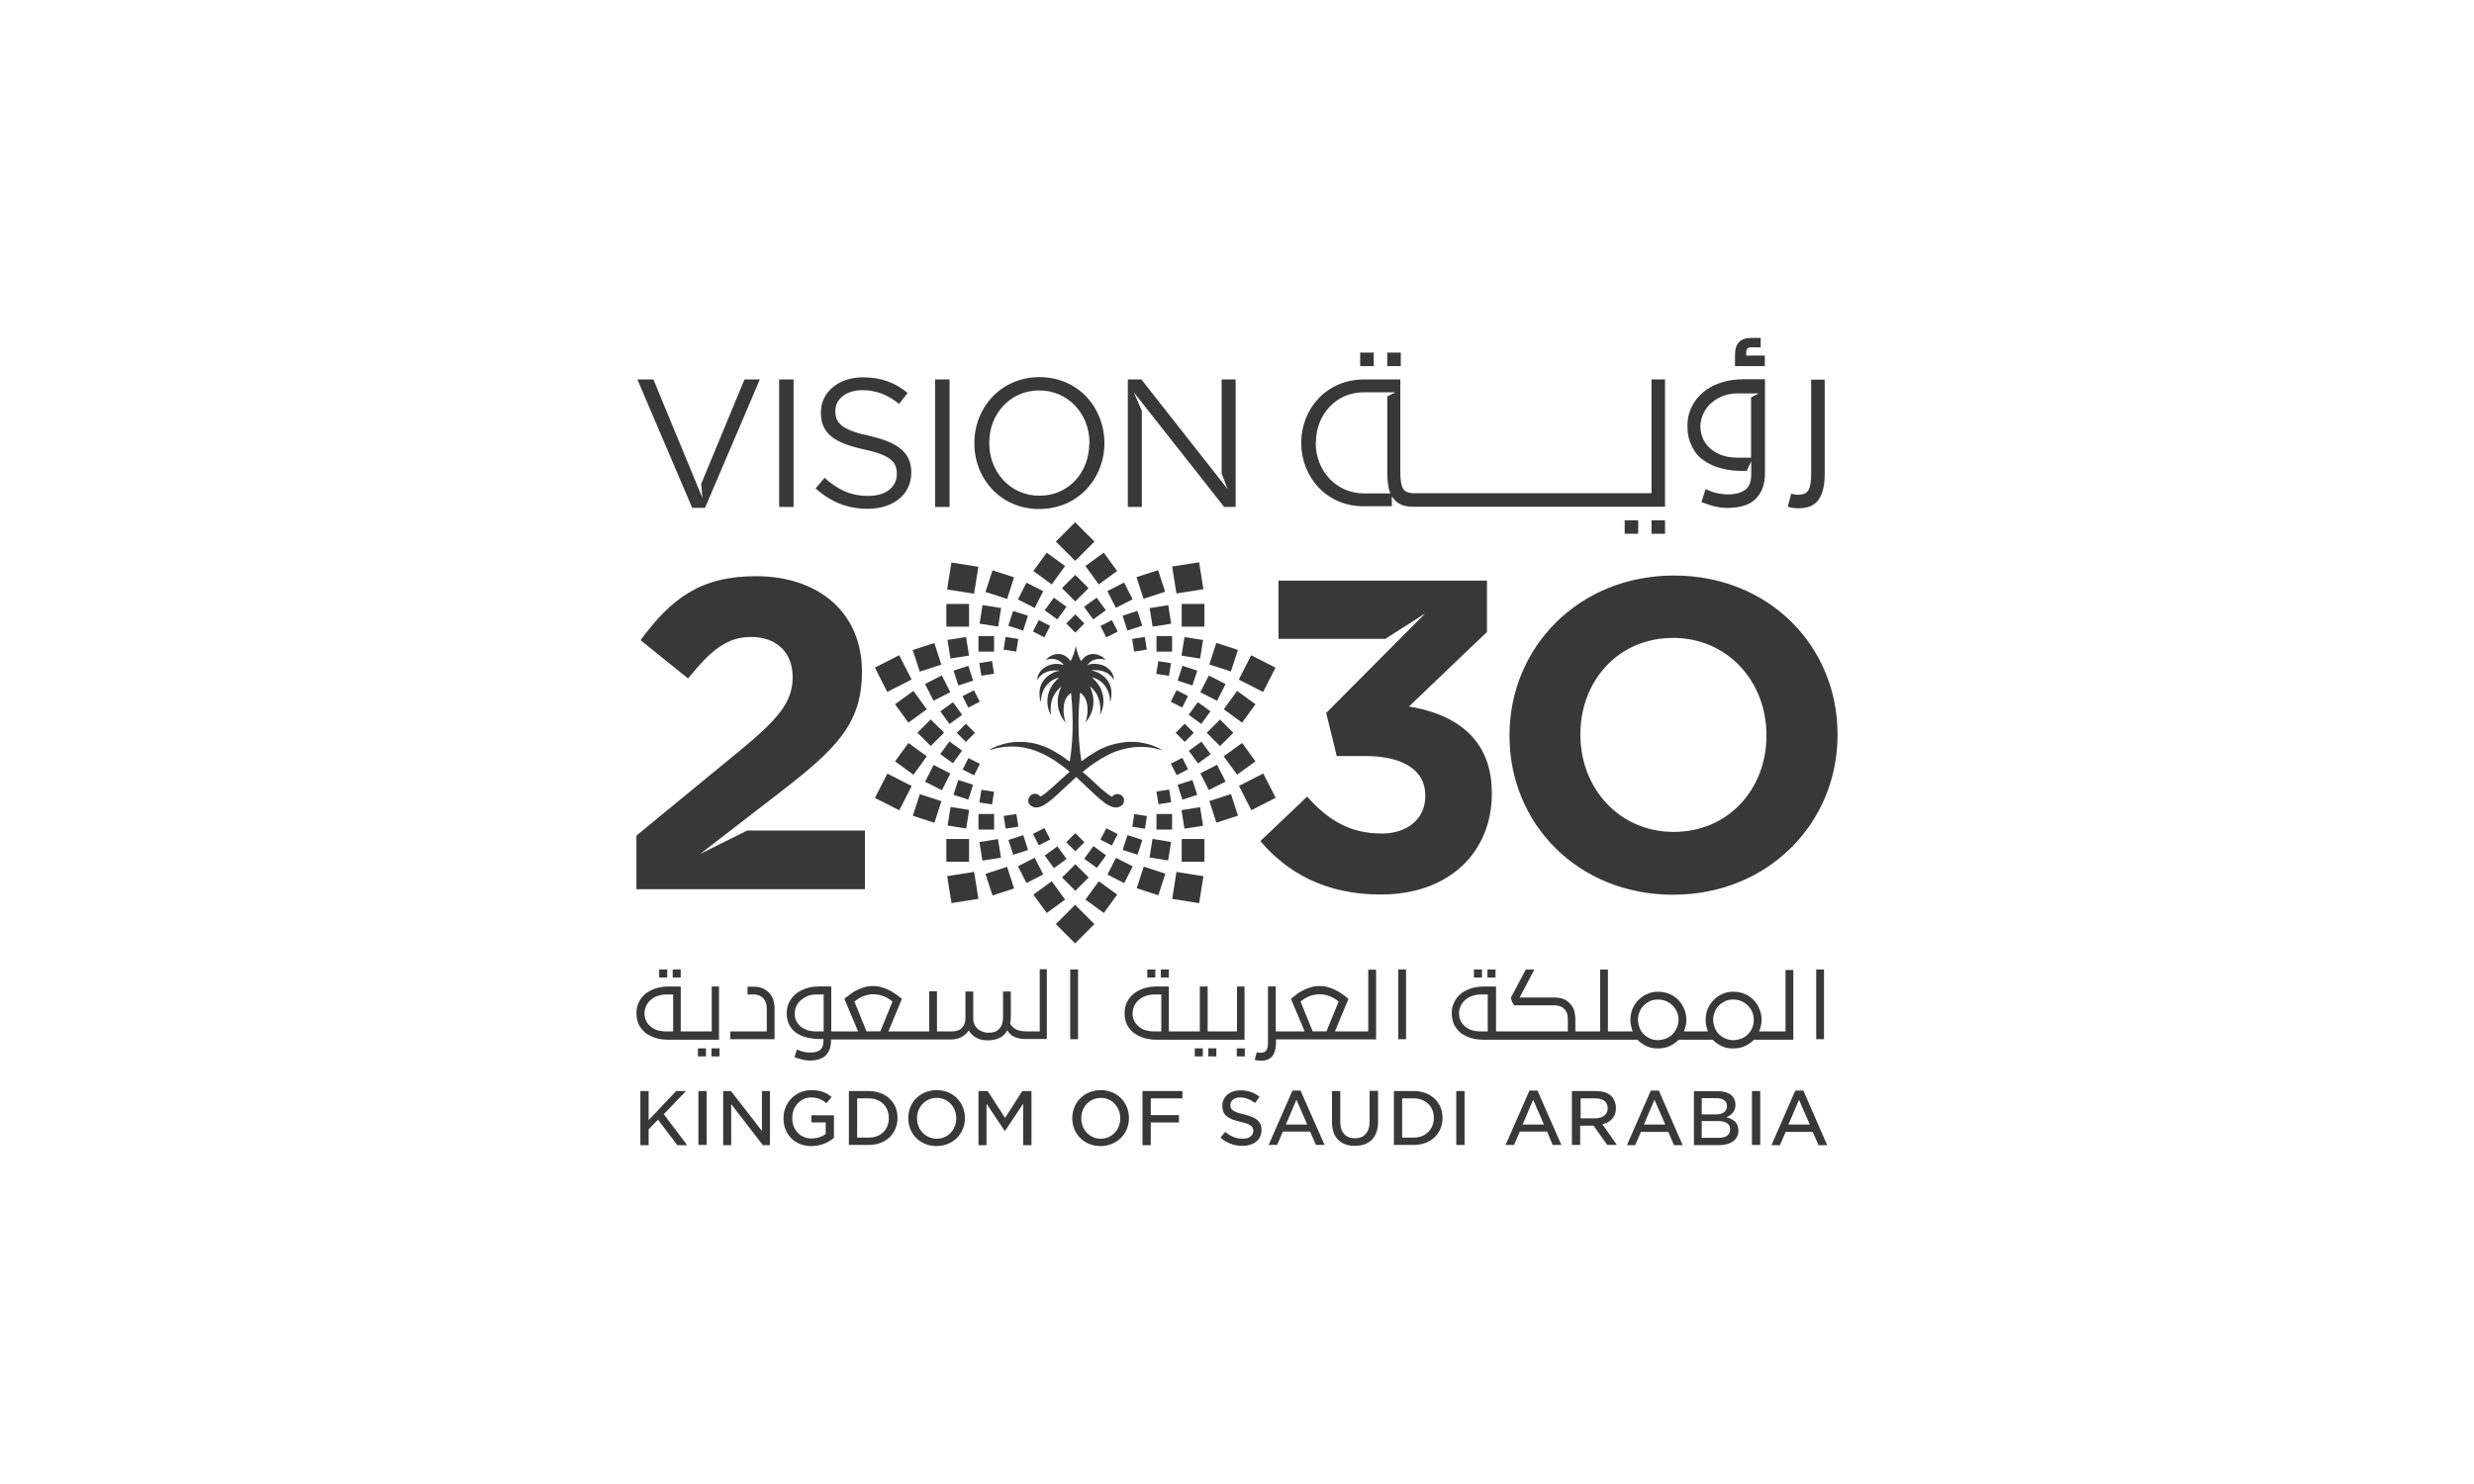 <svg xmlns="http://www.w3.org/2000/svg" id="Layer_1" data-name="Layer 1" viewBox="0 0 1000 600"><defs><style>      .cls-1 {        fill: #383838;        stroke-width: 0px;      }    </style></defs><path class="cls-1" d="M320.77,204.96h-5.84v-51.55h5.84v51.55ZM368.34,190.96v.19c0,8.81-7.32,14.56-17.62,14.56-8.16,0-14.84-2.69-21.05-8.25l3.62-4.27c5.38,4.82,10.57,7.32,17.71,7.32s11.5-3.71,11.5-8.72v-.28c0-4.82-2.6-7.51-13.35-9.83-11.87-2.6-17.34-6.4-17.34-14.84v-.19c0-8.07,7.14-14.09,16.97-14.09,7.51,0,12.89,2.13,18.08,6.3l-3.43,4.45c-4.82-3.89-9.55-5.56-14.84-5.56-6.68,0-10.94,3.71-10.94,8.34v.19c0,4.82,2.69,7.6,14,10.01,11.4,2.6,16.69,6.77,16.69,14.65M420.17,152.48c-15.67,0-26.33,12.42-26.33,26.61v.19c0,14.19,10.57,26.52,26.24,26.52s26.33-12.42,26.33-26.61v-.19c-.09-14.19-10.57-26.52-26.24-26.52M440.29,179.28c0,11.68-8.34,21.14-20.12,21.14s-20.31-9.55-20.31-21.23v-.19c0-11.68,8.44-21.14,20.21-21.14s20.31,9.55,20.31,21.23v.19h-.09ZM377.98,153.41h5.84v51.55h-5.84v-51.55ZM279.79,205.33l-22.16-51.92h6.49l3.15,7.7,15.21,36.72,1.48,3.52-.56-5.66,17.52-42.28h6.21l-22.16,51.92h-5.19ZM493.79,153.41h5.66v51.55h-4.64l-36.53-46.36,3.25,7.51v38.85h-5.66v-51.55h5.47l34.86,44.32-2.41-6.3v-38.01Z"></path><path class="cls-1" d="M656.7,210.34h5.47v5.47h-5.47v-5.47ZM667.54,210.34h5.47v5.47h-5.47v-5.47ZM555.26,148.03h-5.47v-5.47h5.47v5.47ZM688.68,186.14c2.04,1.48,4.45,2.6,7.23,3.25,2.69.74,5.66,1.02,8.62,1.02h1.48l1.85-3.89v5.38c0,2.87-.83,4.91-2.41,6.12-1.67,1.21-3.89,1.85-6.86,1.85-1.67,0-3.15-.19-4.54-.46-1.3-.28-2.87-.83-4.64-1.67l-1.67,5.29c2.13.74,3.89,1.39,5.56,1.76,1.58.37,3.25.56,4.91.56,5.29,0,9.18-1.3,11.59-3.8s3.62-5.93,3.62-10.2v-38.01h-8.72c-3.34,0-6.4.46-9.18,1.39s-5.19,2.23-7.14,3.89c-1.95,1.67-3.52,3.62-4.64,5.93s-1.67,4.82-1.67,7.51c0,3.25.56,6.03,1.76,8.25,1.11,2.5,2.69,4.36,4.82,5.84M688.68,166.86c.83-1.67,1.95-3.06,3.34-4.17,1.39-1.21,2.97-2.04,4.73-2.69,1.76-.65,3.52-.93,5.38-.93h8.81l-3.15,1.58v24.39h-5.56c-2.04,0-3.99-.28-5.75-.83s-3.34-1.39-4.73-2.5-2.41-2.41-3.25-3.99c-.74-1.58-1.21-3.43-1.21-5.47.09-1.95.56-3.8,1.39-5.38M566.2,148.03h-5.47v-5.47h5.47v5.47ZM727.07,205.52c-1.48,0-2.97-.19-4.45-.65l1.39-5.29c.65.19,1.11.28,1.48.37.37,0,.83.09,1.3.09,1.02,0,1.85-.19,2.6-.46.65-.28,1.21-.74,1.58-1.39s.65-1.48.83-2.6c.19-1.11.28-2.41.28-3.89v-38.2h5.47v38.2c0,2.13-.19,4.08-.56,5.75-.37,1.67-.93,3.15-1.76,4.36-.83,1.21-1.85,2.13-3.25,2.78-1.3.56-2.97.93-4.91.93M713.25,148.03h-11.96v-4.45c0-2.41.56-4.17,1.67-5.29s2.69-1.67,4.82-1.67h3.89v3.8h-3.71c-.83,0-1.39.19-1.67.46-.28.37-.46.93-.46,1.58v1.3h7.51v4.27h-.09ZM551.27,204.68h11.31v-4.08c.09.19.19.37.37.56.83,1.21,1.85,2.13,3.25,2.78,1.3.65,2.97.93,4.91.93h101.9v-51.46h-5.47v45.99h-96.24c-1.02,0-1.85-.19-2.6-.46-.65-.28-1.21-.74-1.58-1.39s-.65-1.48-.83-2.6c-.19-1.11-.28-2.41-.28-3.89v-37.64h-14.74c-15.11,0-25.31,11.96-25.31,25.59v.19c.09,13.72,10.2,25.5,25.31,25.5M531.9,178.91c0-11.22,8.07-20.31,19.38-20.31h12.8l-3.34,1.67v30.78c0,2.13.19,4.08.46,5.75.19,1.02.46,1.85.83,2.69h-10.66c-11.31,0-19.56-9.18-19.56-20.49v-.09h.09Z"></path><polygon class="cls-1" points="277.75 463 273.77 463 265.98 452.71 262.18 456.6 262.18 463 258.84 463 258.84 441.12 262.18 441.12 262.18 452.89 273.3 441.12 277.29 441.12 268.29 450.48 277.75 463"></polygon><rect class="cls-1" x="282.3" y="441.12" width="3.34" height="21.79"></rect><polygon class="cls-1" points="311.22 441.12 311.22 463 308.35 463 295.55 446.4 295.55 463 292.31 463 292.31 441.12 295.46 441.12 307.98 457.25 307.98 441.12 311.22 441.12"></polygon><path class="cls-1" d="M337.09,451.04v8.99c-1.85,1.58-4.91,3.34-9.09,3.34-6.68,0-11.31-4.64-11.31-11.22v-.09c0-6.3,4.91-11.31,11.31-11.31,3.43,0,5.75.83,8.16,2.78l-2.13,2.5c-1.67-1.39-3.43-2.32-6.21-2.32-4.17,0-7.6,3.71-7.6,8.25,0,4.91,3.25,8.34,7.88,8.34,2.04,0,4.08-.65,5.56-1.76l.09-.09v-4.64h-5.75v-2.87h9.09v.09Z"></path><path class="cls-1" d="M351.19,441.12h-8.07v21.79h8.07c6.77,0,11.59-4.54,11.59-10.94.09-6.3-4.82-10.85-11.59-10.85M351.19,459.94h-4.73v-15.85h4.73c4.73,0,8.07,3.25,8.07,7.88.09,4.73-3.25,7.97-8.07,7.97"></path><path class="cls-1" d="M378.63,440.75c-6.58,0-11.5,4.82-11.5,11.31v.09c0,6.4,4.91,11.22,11.4,11.22s11.5-4.82,11.5-11.31-4.91-11.31-11.4-11.31M386.51,452.15c0,4.73-3.43,8.25-7.88,8.25s-7.97-3.62-7.97-8.25,3.43-8.25,7.88-8.25c4.45-.09,7.97,3.52,7.97,8.25h0Z"></path><polygon class="cls-1" points="416.92 441.12 416.92 463 413.59 463 413.59 446.22 406.17 457.34 398.75 446.22 398.75 463 395.51 463 395.51 441.12 399.21 441.12 406.26 451.97 413.21 441.12 416.92 441.12"></polygon><path class="cls-1" d="M444.92,440.75c-6.49,0-11.5,4.82-11.5,11.31v.09c0,6.4,4.91,11.22,11.4,11.22s11.5-4.82,11.5-11.31-4.91-11.31-11.4-11.31M452.81,452.15c0,4.73-3.43,8.25-7.88,8.25s-7.88-3.62-7.88-8.25,3.34-8.25,7.88-8.25c4.36-.09,7.88,3.52,7.88,8.25h0Z"></path><polygon class="cls-1" points="465.14 444.09 465.14 450.85 476.54 450.85 476.54 453.82 465.14 453.82 465.14 463 461.8 463 461.8 441.12 477.93 441.12 477.93 444.09 465.14 444.09"></polygon><path class="cls-1" d="M509.92,456.88c0,3.89-3.06,6.4-7.7,6.4-3.34,0-6.4-1.11-8.9-3.34l1.95-2.32c2.32,1.95,4.45,2.78,7.05,2.78s4.27-1.21,4.27-3.15-1.21-2.78-5.29-3.71c-4.73-1.11-7.23-2.5-7.23-6.49,0-3.62,3.06-6.21,7.32-6.21,2.97,0,5.47.83,7.7,2.6l-1.76,2.5c-2.04-1.48-3.99-2.23-6.03-2.23-2.32,0-3.99,1.21-3.99,3.06,0,1.95,1.21,2.78,5.56,3.8,5.1,1.21,7.05,2.97,7.05,6.3"></path><path class="cls-1" d="M525.68,440.93h-3.25l-9.64,21.97h3.43l2.32-5.38h11.03l2.32,5.38h3.52l-9.74-21.97ZM519.75,454.66l4.27-10.01,4.36,10.01h-8.62Z"></path><path class="cls-1" d="M557.02,441.12v12.42c0,6.21-3.43,9.74-9.36,9.74s-9.27-3.52-9.27-9.55v-12.61h3.34v12.42c0,4.27,2.23,6.68,5.93,6.68s5.93-2.41,5.93-6.58v-12.61h3.43v.09Z"></path><path class="cls-1" d="M571.49,441.12h-8.07v21.79h8.07c6.77,0,11.59-4.54,11.59-10.94s-4.91-10.85-11.59-10.85M571.49,459.94h-4.73v-15.85h4.73c4.73,0,8.07,3.25,8.07,7.88s-3.34,7.97-8.07,7.97"></path><rect class="cls-1" x="588.64" y="441.12" width="3.34" height="21.79"></rect><path class="cls-1" d="M621.46,440.93h-3.25l-9.64,21.97h3.43l2.32-5.38h11.03l2.23,5.38h3.52l-9.64-21.97ZM615.44,454.66l4.27-10.01,4.36,10.01h-8.62Z"></path><path class="cls-1" d="M647.7,454.56l.37-.09c3.34-.93,5.1-3.25,5.1-6.49,0-1.85-.65-3.52-1.76-4.73-1.39-1.39-3.62-2.13-6.3-2.13h-9.74v21.79h3.34v-7.79h5.29l.19.09,5.47,7.7h3.89l-5.84-8.34ZM638.89,452.24v-8.16h6.03c3.15,0,4.91,1.48,4.91,3.99s-1.95,4.08-4.91,4.08h-6.03v.09Z"></path><path class="cls-1" d="M670.51,440.93h-3.25l-9.64,22.07h3.34l2.32-5.38h11.03l2.32,5.38h3.52l-9.64-22.07ZM664.48,454.66l4.27-10.01,4.36,10.01h-8.62Z"></path><path class="cls-1" d="M698.42,451.87l-.65-.19.65-.28c2.04-1.02,3.06-2.6,3.06-4.73,0-1.48-.46-2.6-1.39-3.62-1.21-1.21-3.15-1.85-5.66-1.85h-9.74v21.79h10.01c5.01,0,7.97-2.23,7.97-5.84,0-2.69-1.3-4.27-4.27-5.29M687.85,443.99h5.93c2.69,0,4.27,1.21,4.27,3.15,0,2.23-1.67,3.43-4.54,3.43h-5.66v-6.58ZM694.71,460.03h-6.86v-6.77h6.58c4.27,0,4.91,2.04,4.91,3.34,0,2.23-1.67,3.43-4.64,3.43"></path><rect class="cls-1" x="708.15" y="441.12" width="3.34" height="21.79"></rect><path class="cls-1" d="M728.92,440.93h-3.25l-9.64,22.07h3.43l2.32-5.38h10.94l2.32,5.38h3.52l-9.64-22.07ZM722.9,454.66l4.27-10.01,4.36,10.01h-8.62Z"></path><path class="cls-1" d="M604.49,391.98h-3.25v3.25h3.25v-3.25ZM565.18,420.16h3.15v-28.19h-3.15v28.19ZM290.83,398.84h-3.15v18.17h-12.52v-18.17h-4.91c-1.95,0-3.71.28-5.38.83-1.58.56-2.97,1.3-4.08,2.23s-2.04,2.13-2.6,3.43c-.65,1.3-.93,2.69-.93,4.27,0,1.85.37,3.43,1.02,4.82.74,1.3,1.67,2.41,2.78,3.34,1.21.83,2.6,1.48,4.08,1.95,1.58.46,3.25.65,4.91.65h20.58v-21.51h.19ZM272.1,417.01h-3.06c-1.21,0-2.32-.19-3.34-.46-1.02-.37-1.95-.83-2.69-1.48-.74-.65-1.39-1.39-1.85-2.32s-.65-1.95-.65-3.15c0-1.11.28-2.13.74-3.06s1.11-1.76,1.95-2.41c.83-.65,1.67-1.21,2.69-1.48,1.02-.37,2.04-.56,3.15-.56h3.06v14.93ZM282.11,427.12h3.25v-3.25h-3.25v3.25ZM275.16,391.98h-3.25v3.25h3.25v-3.25ZM466.99,391.98h-3.25v3.25h3.25v-3.25ZM287.58,427.12h3.25v-3.25h-3.25v3.25ZM472.46,391.98h-3.25v3.25h3.25v-3.25ZM599.02,391.98h-3.25v3.25h3.25v-3.25ZM269.69,391.98h-3.25v3.25h3.25v-3.25ZM482.94,427.12h3.25v-3.25h-3.25v3.25ZM503.15,398.84h-3.15v18.17h-11.87v-18.17h-3.15v18.17h-12.52v-18.17h-4.91c-1.95,0-3.71.28-5.38.83-1.58.56-2.97,1.3-4.08,2.23-1.11.93-2.04,2.13-2.6,3.43-.65,1.3-.93,2.69-.93,4.27,0,1.85.37,3.43,1.02,4.82.74,1.3,1.67,2.41,2.87,3.34,1.21.83,2.6,1.48,4.08,1.95,1.58.46,3.25.65,4.91.65h35.6v-21.51h.09ZM469.4,417.01h-3.06c-1.21,0-2.32-.19-3.34-.46-1.02-.37-1.95-.83-2.69-1.48-.74-.65-1.39-1.39-1.85-2.32s-.65-1.95-.65-3.15c0-1.11.28-2.13.74-3.06s1.11-1.76,1.95-2.41c.83-.65,1.67-1.21,2.69-1.48,1.02-.37,2.04-.56,3.15-.56h3.06v14.93h0ZM488.41,427.12h3.25v-3.25h-3.25v3.25ZM311.04,401.62c-.83-.93-1.76-1.58-2.78-2.04s-2.32-.65-3.8-.65h-2.32v3.15h2.78c.74,0,1.48.19,2.13.46.65.37,1.21.74,1.67,1.3.46.56.74,1.11.93,1.76s.28,1.48.28,2.32v9.09h-14.74v3.15h17.89v-12.33c0-1.21-.19-2.41-.46-3.43-.37-1.11-.83-2.04-1.58-2.78M552.94,417.01h-13.35l5.47-13.17c-.83-.74-1.76-1.39-2.69-2.04s-1.95-1.21-2.87-1.67c-1.02-.46-2.04-.83-3.06-1.11s-2.04-.37-3.06-.37-2.04.09-3.06.37c-1.02.28-2.04.65-3.06,1.11s-1.95,1.02-2.87,1.67-1.76,1.39-2.6,2.04l5.56,13.17h-11.68v-18.17h-3.15v21.97c0,.93,0,1.67-.09,2.23-.09.65-.28,1.11-.46,1.48-.19.37-.56.65-.93.83-.37.19-.83.28-1.48.28h-.74c-.19,0-.46-.09-.83-.19l-.83,3.06c.83.28,1.76.37,2.6.37,1.11,0,2.04-.19,2.87-.56.74-.37,1.39-.93,1.85-1.58s.83-1.58,1.02-2.5c.19-1.02.28-2.13.28-3.34v-.65h40.43v-28.19h-3.15v24.94h-.09ZM530.6,417.01l-4.91-12.05c1.21-1.02,2.41-1.76,3.71-2.23s2.6-.74,3.99-.74,2.78.28,4.17.83c1.39.56,2.6,1.3,3.52,2.13l-4.91,12.05h-5.56ZM499.91,427.12h3.25v-3.25h-3.25v3.25ZM734.12,420.16h3.15v-28.19h-3.15v28.19ZM721.78,417.01h-10.76c.65-1.48,1.02-2.97,1.02-4.64,0-1.58-.28-3.15-.93-4.54-.56-1.39-1.39-2.6-2.41-3.62-1.02-1.02-2.23-1.85-3.62-2.41s-2.87-.83-4.54-.83c-1.58,0-3.06.28-4.36.93-1.39.56-2.5,1.39-3.52,2.41s-1.76,2.23-2.41,3.62c-.56,1.39-.83,2.87-.83,4.45,0,.83.09,1.67.28,2.41s.37,1.48.65,2.23h-9.74c.65-1.48,1.02-2.97,1.02-4.64,0-1.58-.28-3.15-.93-4.54-.56-1.39-1.39-2.6-2.41-3.62-1.02-1.02-2.23-1.85-3.62-2.41s-2.87-.83-4.54-.83c-1.58,0-3.06.28-4.36.93-1.39.56-2.5,1.39-3.52,2.41s-1.76,2.23-2.41,3.62c-.56,1.39-.83,2.87-.83,4.45,0,.83.09,1.67.28,2.41s.37,1.48.65,2.23h-10.01v-25.03h-3.15v25.03h-10.01v-4.82c0-1.21-.19-2.32-.46-3.43s-.83-2.04-1.48-2.78c-.83-.93-1.76-1.58-2.78-2.04s-2.32-.65-3.89-.65h-13.91l5.93-11.31h-3.43l-6.03,11.31c.09.65.28,1.3.46,1.76s.56.93.93,1.39h16.04c1.02,0,1.85.19,2.6.46s1.3.74,1.76,1.21c.46.56.74,1.11.93,1.76s.28,1.48.28,2.32v4.82h-29.02v-18.17h-4.91c-1.95,0-3.71.28-5.38.83-1.58.56-2.97,1.3-4.08,2.23s-2.04,2.13-2.6,3.43c-.65,1.3-.93,2.69-.93,4.27,0,1.85.37,3.43,1.02,4.82.74,1.3,1.67,2.41,2.78,3.34,1.21.83,2.6,1.48,4.08,1.95,1.58.46,3.25.65,4.91.65h62.31c1.02,1.11,2.23,1.95,3.62,2.6s2.97.93,4.54.93c1.67,0,3.25-.28,4.73-.93s2.69-1.48,3.71-2.6h13.82c1.02,1.11,2.23,1.95,3.62,2.6s2.97.93,4.54.93c1.67,0,3.25-.28,4.73-.93s2.69-1.48,3.71-2.6h15.95v-28.19h-3.15v24.85h.09ZM601.34,417.01h-3.06c-1.21,0-2.32-.19-3.34-.46-1.02-.37-1.95-.83-2.69-1.48-.74-.65-1.39-1.39-1.85-2.32s-.65-1.95-.65-3.15c0-1.11.28-2.13.74-3.06s1.11-1.76,1.95-2.41c.83-.65,1.67-1.21,2.69-1.48,1.02-.37,2.04-.56,3.15-.56h3.06v14.93ZM677.74,415.62c-.46,1.02-1.02,1.85-1.76,2.6-.74.74-1.67,1.3-2.6,1.67-1.02.37-2.13.65-3.25.65s-2.23-.19-3.15-.65c-1.02-.46-1.85-1.02-2.6-1.76-.74-.74-1.3-1.58-1.67-2.6-.37-1.02-.65-2.04-.65-3.15s.19-2.23.65-3.25c.37-1.02.93-1.85,1.67-2.6s1.58-1.3,2.5-1.76c1.02-.46,2.04-.65,3.25-.65s2.32.19,3.34.65,1.85,1.02,2.6,1.76c.74.74,1.3,1.58,1.76,2.6s.65,2.13.65,3.34c-.09,1.11-.28,2.23-.74,3.15M708.25,415.62c-.46,1.02-1.02,1.85-1.76,2.6-.74.74-1.58,1.3-2.6,1.67-1.02.37-2.13.65-3.25.65s-2.23-.19-3.25-.65-1.85-1.02-2.6-1.76c-.74-.74-1.3-1.58-1.67-2.6-.37-1.02-.65-2.04-.65-3.15s.19-2.23.65-3.25c.37-1.02.93-1.85,1.67-2.6s1.58-1.3,2.5-1.76c1.02-.46,2.04-.65,3.25-.65s2.32.19,3.34.65,1.85,1.02,2.6,1.76c.74.74,1.3,1.58,1.76,2.6s.65,2.13.65,3.34c0,1.11-.28,2.23-.65,3.15M420.26,417.01h-5.1c-1.85,0-3.25-.28-4.36-.74-1.02-.56-1.85-1.3-2.5-2.32.19-.83.28-1.76.28-2.97v-10.11h-3.15v10.66c0,1.76-.46,3.25-1.48,4.36-.93,1.11-2.41,1.67-4.36,1.67-.93,0-1.76-.19-2.5-.46-.74-.28-1.39-.65-1.95-1.21-.56-.46-1.02-1.11-1.3-1.76s-.46-1.39-.46-2.13v-11.13h-3.15v10.85c0,.93-.19,1.76-.46,2.41-.28.65-.65,1.21-1.21,1.67-.46.46-1.02.74-1.67.93-.65.19-1.3.28-2.04.28h-6.12v-16.23h-3.15v16.23h-16.5l5.47-13.17c-.83-.74-1.76-1.39-2.69-2.04s-1.95-1.21-2.87-1.67c-1.02-.46-2.04-.83-3.06-1.11-1.02-.28-2.04-.37-3.06-.37s-2.04.09-3.06.37c-1.02.28-2.04.65-3.06,1.11-1.02.46-1.95,1.02-2.87,1.67s-1.76,1.39-2.6,2.04l5.56,13.17h-10.85v-18.17h-5.01c-1.95,0-3.71.28-5.29.83-1.58.56-2.97,1.3-4.08,2.23-1.11.93-2.04,2.13-2.69,3.43-.65,1.3-.93,2.78-.93,4.27,0,1.85.37,3.43,1.02,4.73.65,1.3,1.67,2.41,2.78,3.25,1.21.83,2.6,1.48,4.17,1.85s3.25.65,5.01.65h1.85v.93c0,1.67-.46,2.87-1.39,3.52-.93.74-2.23,1.02-3.99,1.02-.93,0-1.85-.09-2.6-.28s-1.67-.46-2.69-.93l-1.02,3.06c1.21.46,2.23.74,3.25,1.02.93.19,1.85.37,2.78.37,3.06,0,5.29-.74,6.68-2.13,1.39-1.48,2.04-3.43,2.04-5.84v-.56h48.77c1.48,0,2.87-.37,4.08-1.02,1.21-.65,2.13-1.58,2.87-2.6.74,1.3,1.76,2.23,3.06,2.97s2.87,1.02,4.64,1.02c1.85,0,3.52-.37,4.82-1.02,1.3-.65,2.32-1.67,3.06-3.06.28.46.56.93.93,1.3.37.46.83.83,1.48,1.11.56.37,1.3.65,2.23.83.65.19,1.39.28,2.23.28h9.09v-28.19h-2.87v25.13ZM332.92,417.01h-3.15c-1.21,0-2.32-.19-3.34-.46-1.02-.37-1.95-.83-2.69-1.39-.74-.65-1.39-1.39-1.85-2.32s-.65-1.95-.65-3.15c0-1.11.28-2.13.74-3.06s1.11-1.76,1.95-2.41c.83-.65,1.67-1.21,2.69-1.58s2.04-.56,3.15-.56h3.15v14.93h0ZM350.26,417.01l-4.91-12.05c1.21-1.02,2.41-1.76,3.71-2.23s2.6-.74,3.99-.74,2.78.28,4.17.83c1.39.56,2.6,1.3,3.52,2.13l-4.91,12.05h-5.56ZM432.59,420.16h3.15v-28.19h-3.15v28.19Z"></path><path class="cls-1" d="M676.63,232.69c-38.48,0-66.48,29.02-66.48,64.53v.37c0,35.42,27.63,64.16,66.11,64.16s66.48-29.02,66.48-64.53v-.37c0-35.51-27.63-64.16-66.11-64.16M714,297.5c0,21.42-15.3,38.85-37.46,38.85s-37.74-17.8-37.74-39.22v-.37c0-21.42,15.3-38.85,37.46-38.85s37.74,17.8,37.74,39.22v.37ZM302.04,335.79h47.56v23.74h-92.35v-21.7l41.54-34.12c15.48-12.8,21.6-19.56,21.6-29.95s-6.95-16.23-16.78-16.23-16.23,5.38-25.5,16.78l-19.19-15.48c12.33-16.78,24.2-25.87,46.55-25.87,25.87,0,42.93,15.11,42.93,38.48v.37c0,20.86-10.66,31.15-32.82,48.31l-27.26,21.05-5.29,4.08,19.01-9.46ZM603.01,320.49v.37c0,23.55-17.06,40.8-44.88,40.8-22.44,0-37.92-8.9-48.68-21.6l18.91-17.99c8.53,9.64,17.43,14.93,30.13,14.93,10.29,0,17.62-5.84,17.62-15.11v-.37c0-10.2-9.09-15.85-24.39-15.85h-11.4l-4.27-17.43,40.05-40.24-16.13,10.29h-43.21v-23.55h84.28v20.77l-31.52,30.13c16.97,2.78,33.47,11.68,33.47,34.86"></path><path class="cls-1" d="M469.31,302.97c-.83-.46-2.32-1.21-4.36-1.85-2.97-.93-7.05-1.67-11.87-.83-1.67.28-3.34.65-5.19,1.3-.19.09-.37.09-.56.19-.93.37-1.85.74-2.69,1.21-.74.37-1.58.83-2.32,1.3-1.76,1.02-3.52,2.23-5.19,3.52-1.95-11.59-1.02-22.44-.56-27.72h.09c4.08,2.6,2.97,9.83,2.13,11.87,0,0,0,.09.09,0,5.1-6.03,2.6-12.8,1.58-14.46,0,0,0-.09.09,0,.74.56,1.3,1.21,1.85,1.85,1.58,2.04,2.13,4.27,2.32,6.12.09,1.02.09,1.95,0,2.78,0,.19,0,.46-.09.65h.09c1.39-2.69,2.04-6.86,0-10.85-.56-1.11-1.3-2.13-2.32-3.15l-.93-.93v-.09c.28.09.65.19.93.28.83.28,1.67.74,2.32,1.21,1.58,1.11,2.6,2.69,3.25,4.36.56,1.39.74,2.78.74,3.99,0,0,.09.09.09,0,.93-3.52.37-6.21-.83-8.16-.83-1.39-2.04-2.41-3.25-3.15-.83-.46-1.58-.83-2.32-1.02-.37-.09-.83-.19-1.11-.28-.09,0,0-.09,0-.09.37,0,.74-.09,1.11-.09.83,0,1.67.09,2.32.19,1.39.28,2.41.74,3.25,1.3,1.3.93,1.95,1.95,2.23,2.32h.09c-.19-1.85-1.02-3.34-2.23-4.36-.93-.83-2.04-1.39-3.25-1.67-.74-.19-1.58-.28-2.32-.37-1.02,0-2.04.19-2.87.56,0,0-.09,0,0-.09.74-1.11,1.85-1.76,2.97-2.13.74-.28,1.58-.28,2.32-.28s1.39.19,1.95.46c0,0,.09,0,0-.09-.56-.65-1.21-1.21-1.95-1.58-.74-.37-1.58-.65-2.32-.74-2.04-.28-4.17.65-5.56,2.78h-.09c-.28-.46-.56-1.02-.74-1.58-.56-1.3-1.02-2.78-1.3-4.27h-.09c-.28,1.48-.74,2.97-1.3,4.27-.28.56-.46,1.11-.74,1.58h-.09c-2.5-3.71-7.05-3.62-9.92-.46v.09c1.85-.93,5.38-.65,7.14,1.95v.09c-2.78-1.11-6.95-.37-9.18,2.32-.83.93-1.39,2.13-1.48,3.62,0,0,.09.09.09,0,.19-.37.65-1.02,1.39-1.76,1.3-1.21,3.62-2.32,7.42-1.95.09,0,.09.09,0,.09-1.95.28-5.93,1.95-7.42,5.93-.65,1.76-.83,3.99-.09,6.68h.09v-.19c0-3.62,2.13-8.44,7.23-9.64,0,0,.09,0,0,.09-5.75,5.01-5.19,11.22-3.25,14.93h.09c-.28-2.78-.46-7.7,4.17-11.4h.09c-1.02,1.67-3.52,8.34,1.58,14.46h.09c-.83-2.04-2.04-9.27,2.13-11.87h.09c.46,5.29,1.39,16.13-.56,27.72-3.34-2.5-6.77-4.73-10.29-6.12-.46-.19-.83-.28-1.3-.46-3.52-1.21-6.86-1.48-9.64-1.39-4.54.19-8.07,1.58-10.01,2.5-.37.19-.74.37-.93.56-.09.09,0,.19.09.19.28-.09.56-.19.93-.28,3.52-1.02,6.86-1.3,10.01-1.02,3.43.28,6.68,1.21,9.64,2.6,4.27,1.95,8.07,4.64,11.5,7.51-4.91,4.27-8.99,8.44-11.5,9.83-.09.09-.28.19-.37.19-.56-.83-1.67-1.3-2.78-1.02-1.02.19-1.76,1.02-2.04,2.04-.19.93,0,1.85.56,2.32,1.3,1.3,2.87,1.39,4.64.65,3.34-1.39,7.6-5.93,12.8-10.66.46-.37.83-.83,1.3-1.21.46.37.83.83,1.3,1.21,2.32,2.13,4.45,4.27,6.4,6.03.83.74,1.58,1.39,2.32,2.04,1.11.93,2.23,1.76,3.25,2.23,1.95,1.02,3.71,1.21,5.19-.09.09-.09.19-.09.28-.19.37-.37.74-1.48.56-2.32-.09-.46-.37-.93-.74-1.3s-.74-.56-1.3-.65c-1.11-.28-2.13.19-2.78,1.02-.37-.19-.74-.37-1.11-.65-.93-.65-2.04-1.58-3.25-2.6-.74-.65-1.48-1.3-2.32-2.13-1.58-1.48-3.34-3.06-5.19-4.64,1.67-1.39,3.34-2.69,5.19-3.89.74-.56,1.58-1.02,2.32-1.48,1.02-.65,2.13-1.21,3.25-1.76,1.67-.83,3.34-1.48,5.19-1.95,3.71-1.02,7.6-1.39,11.87-.74,1.39.19,2.78.56,4.27,1.02-.28-.09-.28-.19-.37-.28"></path><rect class="cls-1" x="429.05" y="368.11" width="11.03" height="11.03" transform="translate(-136.91 416.72) rotate(-45)"></rect><rect class="cls-1" x="370.14" y="322.25" width="9.18" height="9.18" transform="translate(-51.94 582.19) rotate(-71.99)"></rect><rect class="cls-1" x="396.49" y="245.18" width="7.6" height="7.6" transform="translate(91.77 605.4) rotate(-81)"></rect><rect class="cls-1" x="489.34" y="292.48" width="7.6" height="7.6" transform="translate(-65.06 435.48) rotate(-45)"></rect><rect class="cls-1" x="486.47" y="274.41" width="7.6" height="7.6" transform="translate(19.87 588.84) rotate(-63.01)"></rect><rect class="cls-1" x="396.46" y="339.78" width="7.6" height="7.6" transform="translate(-48.84 66.87) rotate(-9)"></rect><rect class="cls-1" x="465.26" y="245.19" width="7.6" height="7.6" transform="translate(-33.19 76.47) rotate(-9)"></rect><rect class="cls-1" x="412.77" y="348.12" width="7.6" height="7.6" transform="translate(-114.34 227.36) rotate(-26.99)"></rect><rect class="cls-1" x="430.82" y="233.99" width="7.6" height="7.6" transform="translate(-40.84 376.97) rotate(-45)"></rect><rect class="cls-1" x="423.53" y="242.93" width="6.31" height="6.31" transform="translate(-23.25 446.52) rotate(-53.99)"></rect><rect class="cls-1" x="439.51" y="343.39" width="6.31" height="6.31" transform="translate(-97.92 500.84) rotate(-53.99)"></rect><rect class="cls-1" x="386.22" y="270.04" width="6.3" height="6.3" transform="translate(-65.33 133.59) rotate(-17.99)"></rect><rect class="cls-1" x="476.8" y="316.22" width="6.3" height="6.3" transform="translate(-75.17 163.82) rotate(-17.99)"></rect><rect class="cls-1" x="381.31" y="301.03" width="6.3" height="6.3" transform="translate(-87.63 436.35) rotate(-53.99)"></rect><rect class="cls-1" x="502.69" y="314.63" width="11.03" height="11.03" transform="translate(-89.95 265.62) rotate(-27)"></rect><rect class="cls-1" x="383.64" y="353.32" width="11.03" height="11.03" transform="translate(-51.33 65.28) rotate(-9)"></rect><rect class="cls-1" x="474.59" y="228.14" width="11.03" height="11.03" transform="translate(-30.64 77.96) rotate(-9)"></rect><rect class="cls-1" x="363.61" y="302.22" width="9.18" height="9.18" transform="translate(-96.41 424.44) rotate(-54.01)"></rect><rect class="cls-1" x="412.76" y="236.88" width="7.6" height="7.6" transform="translate(13.05 502.66) rotate(-63.01)"></rect><rect class="cls-1" x="375.21" y="274.41" width="7.6" height="7.6" transform="translate(-84.98 202.29) rotate(-26.99)"></rect><rect class="cls-1" x="430.86" y="350.98" width="7.6" height="7.6" transform="translate(-123.56 411.27) rotate(-45)"></rect><rect class="cls-1" x="476.84" y="270.04" width="6.3" height="6.3" transform="translate(71.89 645.32) rotate(-72.01)"></rect><rect class="cls-1" x="395.51" y="329.11" width="6.3" height="6.3"></rect><rect class="cls-1" x="355.53" y="266.81" width="11.03" height="11.03" transform="translate(-84.28 193.6) rotate(-27)"></rect><rect class="cls-1" x="355.56" y="314.7" width="11.03" height="11.03" transform="translate(-88.16 496.55) rotate(-63)"></rect><rect class="cls-1" x="399.52" y="231.77" width="9.18" height="9.18" transform="translate(54.45 547.67) rotate(-72)"></rect><rect class="cls-1" x="460.65" y="351.59" width="9.18" height="9.18" transform="translate(-17.26 688.59) rotate(-72)"></rect><rect class="cls-1" x="490.02" y="322.26" width="9.18" height="9.18" transform="translate(-76.79 168.82) rotate(-18)"></rect><rect class="cls-1" x="496.46" y="302.22" width="9.18" height="9.18" transform="translate(-84.65 352.99) rotate(-35.99)"></rect><rect class="cls-1" x="489.99" y="261.11" width="9.18" height="9.18" transform="translate(89.06 653.98) rotate(-72)"></rect><rect class="cls-1" x="477.65" y="244.18" width="9.18" height="9.18"></rect><rect class="cls-1" x="399.52" y="351.68" width="9.18" height="9.18" transform="translate(-90.31 142.3) rotate(-18)"></rect><rect class="cls-1" x="440.57" y="358.12" width="9.18" height="9.18" transform="translate(-109.91 509.76) rotate(-54.01)"></rect><rect class="cls-1" x="375.24" y="310.58" width="7.6" height="7.6" transform="translate(-73.12 509.48) rotate(-63.01)"></rect><rect class="cls-1" x="395.51" y="257.16" width="6.3" height="6.3"></rect><rect class="cls-1" x="381.33" y="285.12" width="6.31" height="6.31" transform="translate(-96.01 281.17) rotate(-36.01)"></rect><rect class="cls-1" x="454.58" y="247.78" width="6.3" height="6.3" transform="translate(-55.13 153.66) rotate(-17.99)"></rect><rect class="cls-1" x="439.43" y="242.9" width="6.3" height="6.3" transform="translate(-60.09 307.21) rotate(-36.01)"></rect><rect class="cls-1" x="467.8" y="319.63" width="5.19" height="5.19" transform="translate(-44.68 77.7) rotate(-9.02)"></rect><rect class="cls-1" x="476.27" y="293.68" width="5.19" height="5.19" transform="translate(-69.24 425.39) rotate(-45)"></rect><rect class="cls-1" x="502.64" y="266.84" width="11.03" height="11.03" transform="translate(34.78 601.48) rotate(-63)"></rect><rect class="cls-1" x="477.65" y="339.22" width="9.18" height="9.18"></rect><rect class="cls-1" x="370.11" y="261.18" width="9.18" height="9.18" transform="translate(-63.78 128.78) rotate(-18)"></rect><rect class="cls-1" x="460.57" y="231.75" width="9.18" height="9.18" transform="translate(-50.28 155.36) rotate(-18.01)"></rect><rect class="cls-1" x="419.51" y="225.27" width="9.18" height="9.18" transform="translate(-11.1 437.94) rotate(-54.01)"></rect><rect class="cls-1" x="486.48" y="310.55" width="7.6" height="7.6" transform="translate(-89.26 256.72) rotate(-26.99)"></rect><rect class="cls-1" x="372.41" y="292.45" width="7.6" height="7.6" transform="translate(-99.29 352.79) rotate(-45)"></rect><rect class="cls-1" x="481.78" y="301.07" width="6.31" height="6.31" transform="translate(-86.2 343.27) rotate(-36.01)"></rect><rect class="cls-1" x="408.43" y="338.46" width="6.3" height="6.3" transform="translate(-85.39 143.84) rotate(-17.99)"></rect><rect class="cls-1" x="432.05" y="337.93" width="5.19" height="5.19" transform="translate(-113.48 407.08) rotate(-45)"></rect><rect class="cls-1" x="406.04" y="257.9" width="5.19" height="5.19" transform="translate(87.54 623.46) rotate(-81.02)"></rect><rect class="cls-1" x="389.98" y="307.38" width="5.19" height="5.19" transform="translate(-61.9 518.89) rotate(-62.98)"></rect><rect class="cls-1" x="382.52" y="244.18" width="9.18" height="9.18"></rect><rect class="cls-1" x="440.55" y="225.28" width="9.18" height="9.18" transform="translate(-50.12 305.45) rotate(-35.99)"></rect><rect class="cls-1" x="448.94" y="348.11" width="7.6" height="7.6" transform="translate(-66.31 595.66) rotate(-63.01)"></rect><rect class="cls-1" x="383.6" y="326.85" width="7.6" height="7.6" transform="translate(.2 661.53) rotate(-81)"></rect><rect class="cls-1" x="478.16" y="258.14" width="7.6" height="7.6" transform="translate(147.82 696.97) rotate(-81)"></rect><rect class="cls-1" x="467.46" y="329.11" width="6.3" height="6.3"></rect><rect class="cls-1" x="481.7" y="285.13" width="6.3" height="6.3" transform="translate(-33.39 511.01) rotate(-53.99)"></rect><rect class="cls-1" x="423.55" y="343.41" width="6.31" height="6.31" transform="translate(-122.21 316.93) rotate(-35.99)"></rect><rect class="cls-1" x="418.4" y="251.58" width="5.19" height="5.19" transform="translate(3.31 513.76) rotate(-62.98)"></rect><rect class="cls-1" x="445.69" y="335.74" width="5.19" height="5.19" transform="translate(-56.77 584) rotate(-62.98)"></rect><rect class="cls-1" x="458.04" y="329.51" width="5.19" height="5.19" transform="translate(60.7 735.25) rotate(-81.02)"></rect><rect class="cls-1" x="389.95" y="280.01" width="5.19" height="5.19" transform="translate(-85.54 209.17) rotate(-27.02)"></rect><rect class="cls-1" x="474.15" y="307.32" width="5.19" height="5.19" transform="translate(-88.76 250.4) rotate(-27.02)"></rect><rect class="cls-1" x="396.24" y="319.71" width="5.19" height="5.19" transform="translate(18.22 665.93) rotate(-81.02)"></rect><rect class="cls-1" x="457.98" y="257.89" width="5.19" height="5.19" transform="translate(-35.02 75.09) rotate(-8.98)"></rect><rect class="cls-1" x="418.42" y="335.7" width="5.19" height="5.19" transform="translate(-107.73 228.18) rotate(-27.02)"></rect><rect class="cls-1" x="383.62" y="228.21" width="11.03" height="11.03" transform="translate(97.42 581.52) rotate(-81)"></rect><rect class="cls-1" x="474.58" y="353.31" width="11.03" height="11.03" transform="translate(50.6 776.9) rotate(-81)"></rect><rect class="cls-1" x="429.07" y="213.45" width="11.03" height="11.03" transform="translate(-27.54 371.43) rotate(-45)"></rect><rect class="cls-1" x="363.6" y="281.18" width="9.18" height="9.18" transform="translate(-97.65 270.9) rotate(-35.99)"></rect><rect class="cls-1" x="496.46" y="281.16" width="9.18" height="9.18" transform="translate(-24.59 523.25) rotate(-54.01)"></rect><rect class="cls-1" x="382.52" y="339.22" width="9.18" height="9.18"></rect><rect class="cls-1" x="419.51" y="358.14" width="9.18" height="9.18" transform="translate(-132.2 318.44) rotate(-35.99)"></rect><rect class="cls-1" x="465.2" y="339.73" width="7.6" height="7.6" transform="translate(56.34 753.03) rotate(-81)"></rect><rect class="cls-1" x="383.53" y="258.11" width="7.6" height="7.6" transform="translate(-36.2 63.8) rotate(-9)"></rect><rect class="cls-1" x="478.11" y="326.92" width="7.6" height="7.6" transform="translate(-45.79 79.44) rotate(-9)"></rect><rect class="cls-1" x="448.91" y="236.85" width="7.6" height="7.6" transform="translate(-59.91 231.65) rotate(-26.99)"></rect><rect class="cls-1" x="408.37" y="247.81" width="6.3" height="6.3" transform="translate(45.74 564.87) rotate(-72.01)"></rect><rect class="cls-1" x="454.6" y="338.44" width="6.3" height="6.3" transform="translate(-8.5 671.48) rotate(-72.01)"></rect><rect class="cls-1" x="386.23" y="316.19" width="6.3" height="6.3" transform="translate(-34.62 591.04) rotate(-72.01)"></rect><rect class="cls-1" x="467.46" y="257.16" width="6.3" height="6.3"></rect><rect class="cls-1" x="432.04" y="249.48" width="5.19" height="5.19" transform="translate(-50.94 381.17) rotate(-45)"></rect><rect class="cls-1" x="396.23" y="267.63" width="5.19" height="5.19" transform="translate(-37.29 65.57) rotate(-8.98)"></rect><rect class="cls-1" x="387.82" y="293.69" width="5.19" height="5.19" transform="translate(-95.16 362.85) rotate(-45)"></rect><rect class="cls-1" x="474.11" y="279.96" width="5.19" height="5.19" transform="translate(8.43 578.87) rotate(-62.98)"></rect><rect class="cls-1" x="467.76" y="267.69" width="5.19" height="5.19" transform="translate(129.96 692.68) rotate(-81.02)"></rect><rect class="cls-1" x="406.07" y="329.46" width="5.19" height="5.19" transform="translate(-46.83 67.87) rotate(-8.98)"></rect><rect class="cls-1" x="445.69" y="251.63" width="5.19" height="5.19" transform="translate(-66.56 231.39) rotate(-27.02)"></rect></svg>
